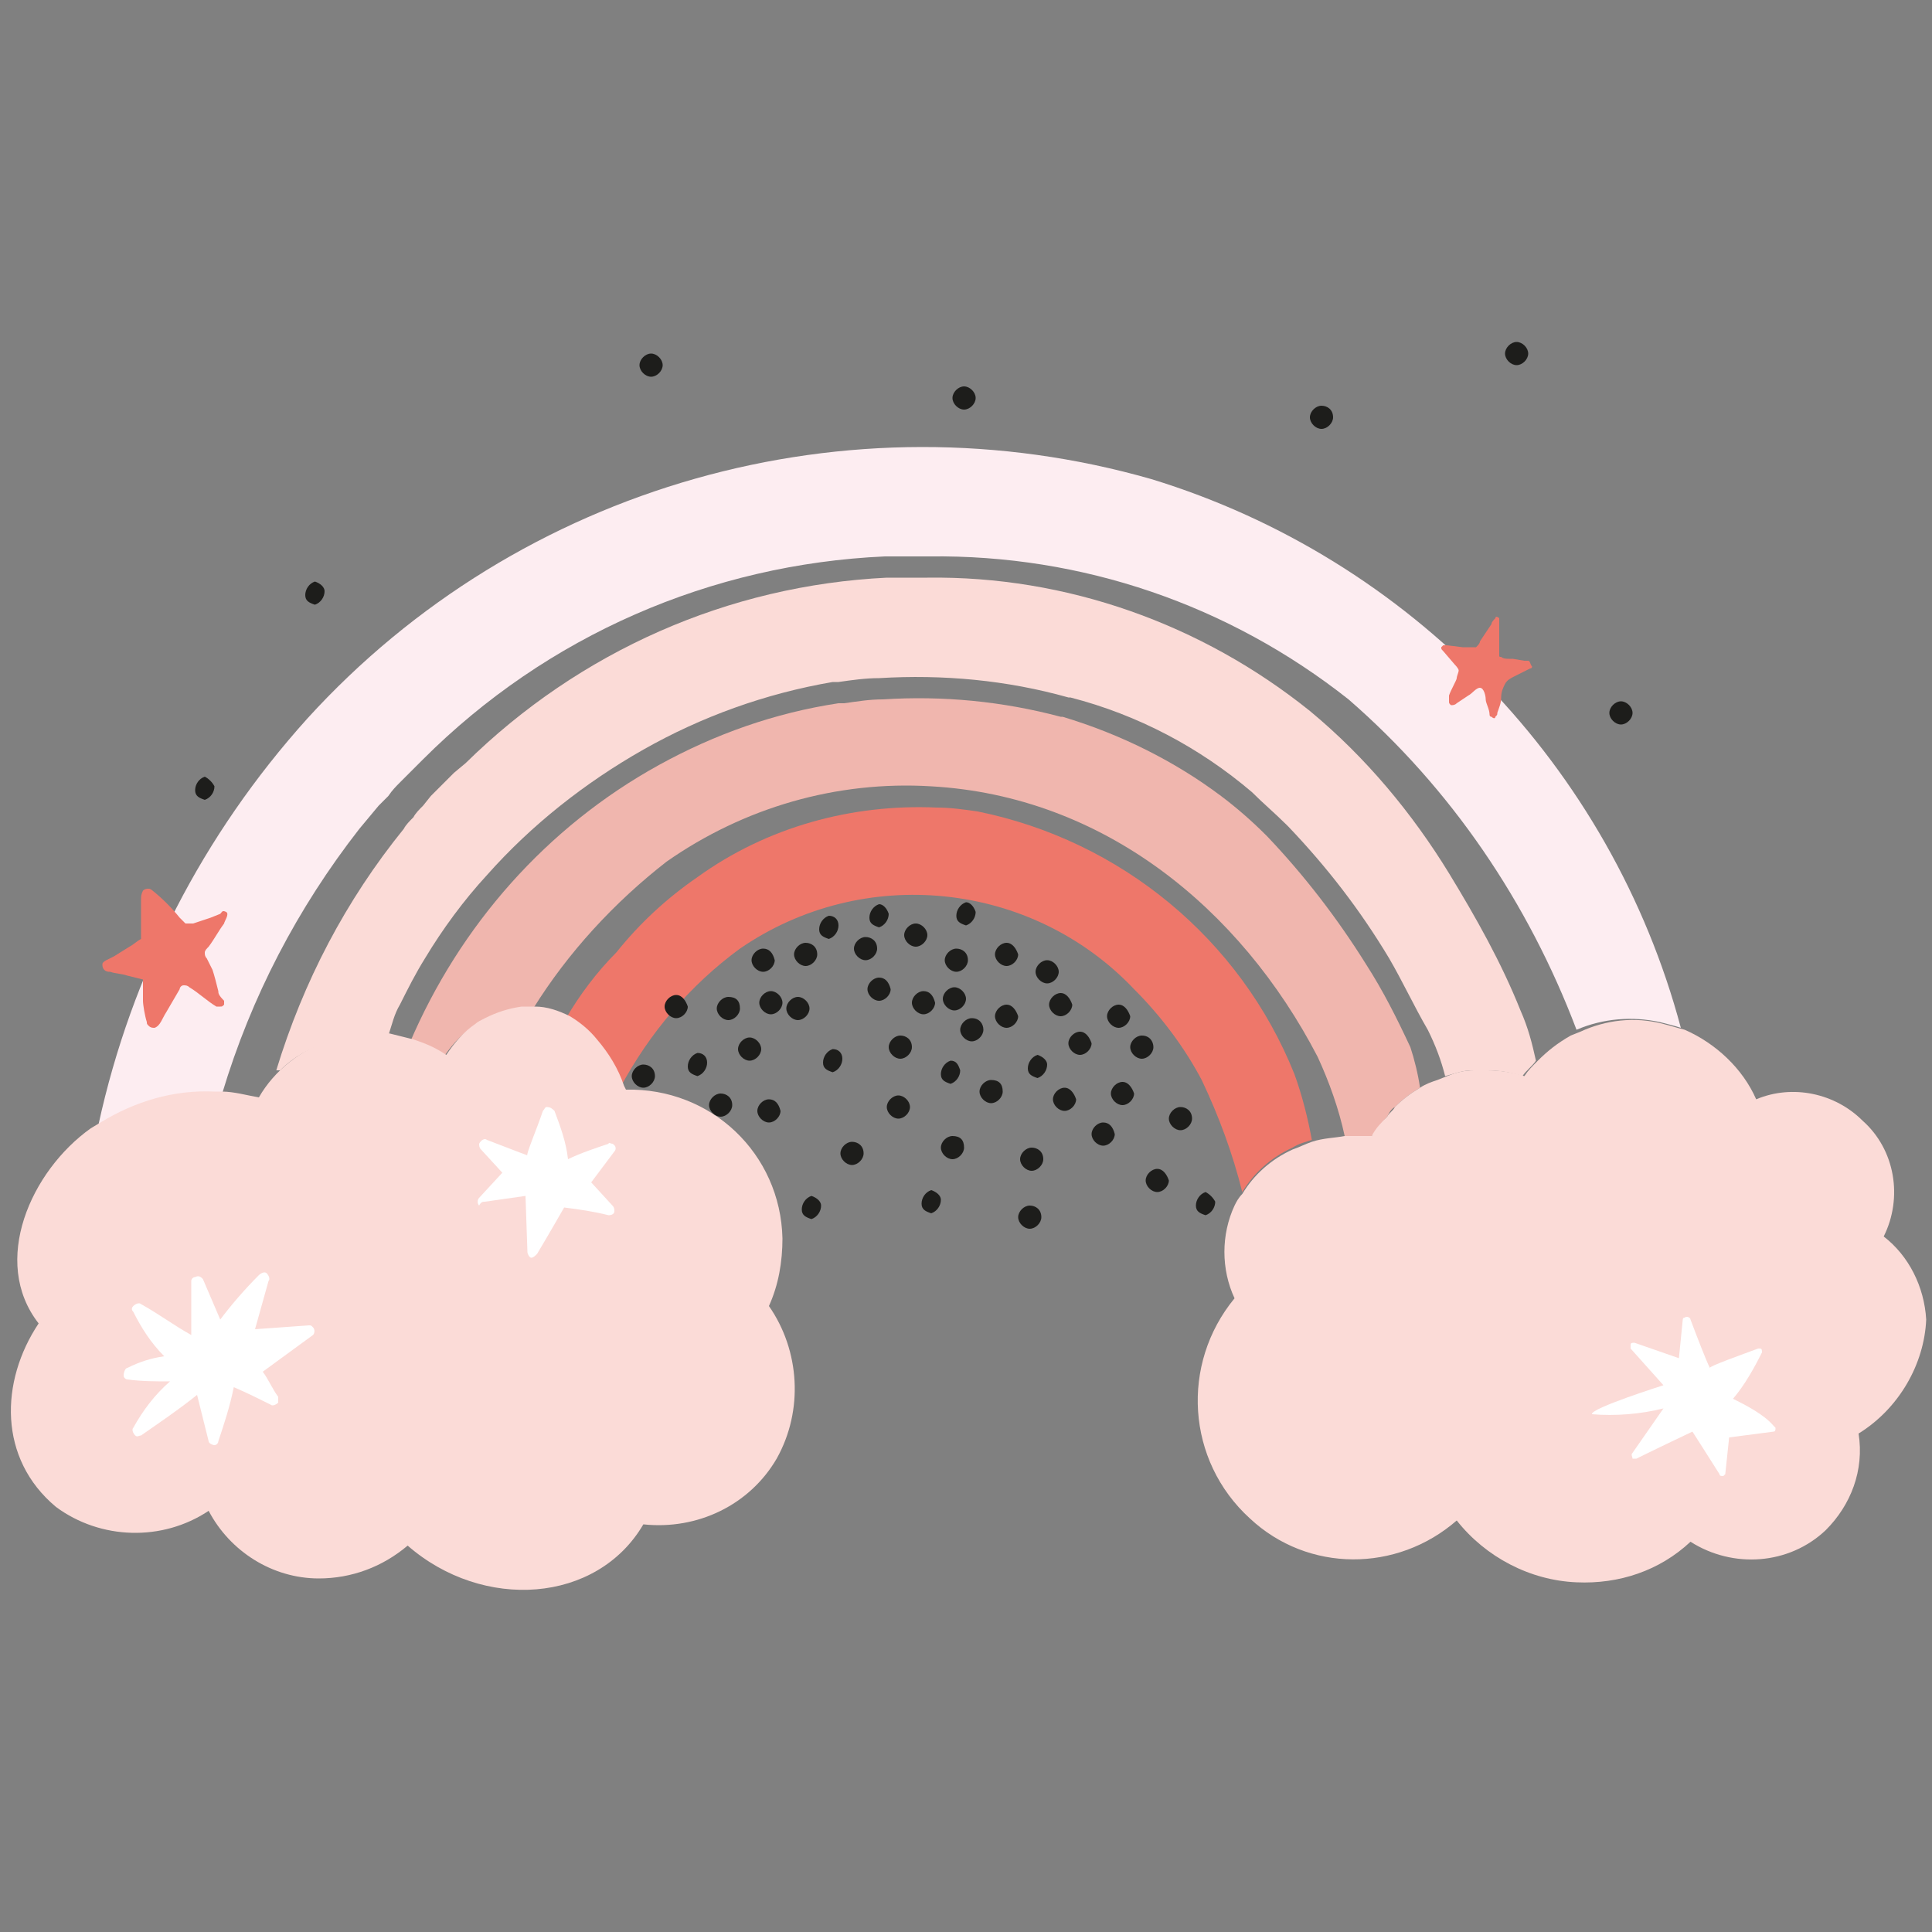 <?xml version="1.0" encoding="utf-8"?>
<!-- Generator: Adobe Illustrator 26.3.1, SVG Export Plug-In . SVG Version: 6.00 Build 0)  -->
<svg xmlns="http://www.w3.org/2000/svg" xmlns:xlink="http://www.w3.org/1999/xlink" version="1.1" id="Laag_1" x="0px" y="0px" viewBox="0 0 100 100" style="enable-background:new 0 0 100 100;" xml:space="preserve" width="400" height="400">
<rect x="0" y="0" width="100" height="100" fill="#808080" stroke="none"/>
<style type="text/css">
	.st0{fill:#FBDBD7;}
	.st1{fill:#FDEDF1;}
	.st2{fill:#F0B6AE;}
	.st3{fill:#EE776A;}
	.st4{fill:#FFFFFF;}
	.st5{fill:#1D1D1B;}
</style>
<g>
	<path class="st0" d="M79.5,54.9c-0.2,0.3-0.5,0.5-0.7,0.8c-0.6-0.2-1.2-0.3-1.9-0.3h-0.7c-0.5,0-1,0.2-1.4,0.3   c-0.2-0.8-0.5-1.6-0.9-2.4c-0.7-1.2-1.3-2.5-2-3.7c-1.5-2.5-3.2-4.7-5.2-6.8l-0.1-0.1c-0.6-0.6-1.2-1.1-1.8-1.7   c-2.7-2.3-5.9-4-9.4-4.9h-0.1c-3.2-0.9-6.5-1.2-9.8-1c-0.7,0-1.4,0.1-2.1,0.2h-0.3c-3.5,0.6-6.8,1.8-9.8,3.5   c-3,1.7-5.8,3.9-8.1,6.5c-1.2,1.3-2.3,2.8-3.2,4.3c-0.5,0.8-0.9,1.6-1.3,2.4c-0.3,0.5-0.4,1-0.6,1.6c-0.5-0.1-1.1-0.1-1.6,0   l-0.6,0.1c-0.3,0-0.5,0.1-0.8,0.2c-1,0.3-1.9,0.8-2.6,1.5h-0.2c1.4-4.6,3.6-8.8,6.6-12.5c0.1-0.2,0.3-0.4,0.5-0.6   c0.1-0.2,0.3-0.4,0.5-0.6l0.4-0.5c0.2-0.2,0.4-0.4,0.6-0.6l0.6-0.6l0.6-0.5c5.9-5.8,13.6-9.2,21.8-9.6h1.6H48   c7.2-0.1,14.2,2.4,19.8,6.9c2.9,2.4,5.3,5.3,7.2,8.4c1.4,2.3,2.7,4.6,3.7,7.1C79.1,53.2,79.3,54,79.5,54.9z"/>
	<path class="st1" d="M87,53.2c-0.3-0.1-0.7-0.2-1.1-0.3c-1.4-0.3-2.9-0.2-4.3,0.4c-2.5-6.6-6.5-12.5-11.8-17.1   c-6.2-4.9-13.8-7.5-21.7-7.4h-0.5c-0.6,0-1.2,0-1.8,0c-9,0.4-17.5,4.1-23.9,10.5l-0.6,0.6l-0.6,0.6c-0.2,0.2-0.4,0.4-0.6,0.7   c-0.2,0.2-0.3,0.3-0.5,0.5l-0.5,0.6l-0.5,0.6c-3.2,4.1-5.6,8.7-7.1,13.7H11c-2.1-0.1-4.1,0.5-5.9,1.6c1.7-7.8,5.4-15,10.8-21   c11-12.1,28-16.9,43.7-12.4C73,28.9,83.4,39.7,87,53.2z"/>
	<path class="st2" d="M73.5,56.3c-0.5,0.3-0.9,0.6-1.3,1c-0.2,0.1-0.3,0.3-0.4,0.5c-0.3,0.3-0.5,0.7-0.8,1c-0.5,0-1,0-1.4,0   c-0.3-1.4-0.8-2.8-1.4-4.1c-4-7.7-11.1-13.5-20-14c-4.9-0.3-9.7,1.1-13.7,3.9c-2.7,2.1-5.1,4.7-6.9,7.6l-0.1,0.1   c-0.2,0-0.5,0-0.7,0c-0.7,0-1.3,0.2-1.9,0.6c-0.2,0.1-0.3,0.2-0.5,0.3c-0.6,0.4-1.1,1-1.5,1.6c-0.5-0.3-1.1-0.6-1.7-0.8   c2.6-6.1,7.1-11.2,12.9-14.4c2.9-1.6,6-2.7,9.3-3.2h0.3c0.7-0.1,1.3-0.2,2-0.2c3.1-0.2,6.2,0.1,9.2,0.9H55c3,0.9,5.8,2.3,8.2,4.1   c0.8,0.6,1.6,1.3,2.3,2l0.1,0.1c1.9,2,3.6,4.2,5.1,6.6c0.9,1.4,1.6,2.8,2.3,4.3C73.2,54.8,73.4,55.6,73.5,56.3z"/>
	<path class="st3" d="M67.9,59c-0.3,0.1-0.7,0.2-1,0.4c-1.1,0.5-2,1.3-2.6,2.3c-0.5-2-1.2-3.9-2.1-5.8c-0.9-1.7-2.1-3.3-3.5-4.7   c-5.3-5.6-14-6.5-20.4-2.1c-2.6,1.9-4.7,4.4-6.2,7.2c-0.4-0.9-0.8-1.7-1.4-2.4c-0.4-0.5-0.9-0.9-1.4-1.2c0.7-1.2,1.6-2.4,2.6-3.4   c1.2-1.5,2.6-2.8,4.2-3.9c3.6-2.6,8-3.8,12.4-3.6c0.7,0,1.4,0.1,2.1,0.2C58,43.5,64.2,48.6,67,55.6C67.4,56.7,67.7,57.9,67.9,59z"/>
	<path class="st0" d="M40.2,75.5c-1.4,2.4-4.1,3.7-6.9,3.4C30.9,83,25,83.4,21.1,80c-1.3,1.1-2.9,1.7-4.6,1.7   c-2.4,0-4.6-1.4-5.7-3.5c-2.4,1.6-5.6,1.5-7.9-0.2c-3-2.5-2.9-6.5-0.9-9.5c-2.5-3.2-0.4-7.9,2.7-10.1l0.5-0.3   c1.8-1.1,3.8-1.7,5.9-1.6h0.4c0.6,0,1.3,0.2,1.9,0.3c0.8-1.4,2.2-2.5,3.8-3c0.2-0.1,0.5-0.1,0.8-0.2l0.6-0.1c0.5-0.1,1.1-0.1,1.6,0   c0.4,0.1,0.8,0.2,1.2,0.3c0.6,0.2,1.1,0.4,1.7,0.8c0.4-0.6,0.9-1.2,1.5-1.6c0.1-0.1,0.3-0.2,0.5-0.3c0.6-0.3,1.2-0.5,1.9-0.6   c0.2,0,0.5,0,0.7,0c0.6,0,1.2,0.2,1.8,0.5c0.5,0.3,1,0.7,1.4,1.2c0.6,0.7,1.1,1.5,1.4,2.4l0.1,0.2c4.4-0.1,8,3.3,8.1,7.7   c0,1.2-0.2,2.4-0.7,3.5C41.4,69.9,41.6,73,40.2,75.5z"/>
	<path class="st0" d="M96.2,74.2c0.3,1.9-0.4,3.7-1.7,5c-1.9,1.8-4.8,2-7,0.6c-1.6,1.5-3.7,2.2-5.9,2.1c-2.4-0.1-4.7-1.3-6.2-3.2   c-3.1,2.7-7.7,2.7-10.7-0.1c-3.3-3-3.6-8-0.8-11.4c-0.7-1.5-0.7-3.3,0-4.8c0.1-0.2,0.2-0.4,0.4-0.6c0.6-1,1.5-1.8,2.6-2.3   c0.3-0.1,0.7-0.3,1-0.4c0.6-0.2,1.2-0.2,1.7-0.3c0.5,0,1,0,1.4,0c0.2-0.4,0.5-0.7,0.8-1c0.1-0.2,0.3-0.3,0.4-0.5   c0.4-0.4,0.8-0.7,1.3-1c0.3-0.2,0.6-0.3,0.9-0.4l0.5-0.2c0.5-0.2,0.9-0.3,1.4-0.3h0.7c0.6,0,1.3,0.1,1.9,0.3   c0.2-0.3,0.4-0.5,0.7-0.8c0.5-0.5,1-0.9,1.7-1.3l0,0l0.5-0.2c1.3-0.6,2.8-0.8,4.3-0.4c0.4,0.1,0.7,0.2,1.1,0.3c1.6,0.7,3,2,3.7,3.6   c1.9-0.8,4.1-0.3,5.5,1.1c1.7,1.5,2.1,4,1.1,6c1.3,1,2.1,2.6,2.2,4.3C99.6,70.6,98.3,72.9,96.2,74.2z"/>
	<path class="st4" d="M13.2,68.8l0.7-2.5c0.1-0.1,0-0.3-0.1-0.4c-0.1-0.1-0.3,0-0.4,0.1l0,0c-0.7,0.7-1.4,1.5-2,2.3   c-0.3-0.7-0.6-1.4-0.9-2.1c-0.1-0.1-0.2-0.2-0.4-0.1c-0.1,0-0.2,0.1-0.2,0.2c0,1,0,1.9,0,2.8c-0.9-0.5-1.7-1.1-2.6-1.6   c-0.1-0.1-0.3,0-0.4,0.1c-0.1,0.1-0.1,0.2,0,0.3c0.4,0.8,0.9,1.6,1.6,2.3c-0.7,0.1-1.3,0.3-1.9,0.6c-0.1,0-0.2,0.2-0.2,0.4   c0,0.1,0.1,0.2,0.2,0.2c0.7,0.1,1.5,0.1,2.2,0.1C8,72.2,7.4,73,6.9,73.9c-0.1,0.1,0,0.3,0.1,0.4c0.1,0.1,0.2,0,0.3,0   c1-0.7,1.9-1.3,2.9-2.1c0.2,0.8,0.4,1.6,0.6,2.4c0,0.1,0.2,0.2,0.3,0.2c0.1,0,0.2-0.1,0.2-0.2c0.3-0.9,0.6-1.8,0.8-2.8   c0.7,0.3,1.3,0.6,1.9,0.9c0.1,0.1,0.3,0,0.4-0.1c0-0.1,0-0.2,0-0.3c-0.3-0.4-0.5-0.9-0.8-1.3l2.6-1.9c0.1-0.1,0.1-0.3,0-0.4   c-0.1-0.1-0.1-0.1-0.2-0.1L13.2,68.8z"/>
	<path class="st4" d="M25.1,62.2l2.1-0.3l0.1,2.9c0,0.1,0.1,0.3,0.2,0.3c0.1,0,0.2-0.1,0.3-0.2c0.6-1,1.4-2.4,1.4-2.4   c0.8,0.1,1.5,0.2,2.3,0.4c0.2,0,0.3-0.1,0.3-0.2c0-0.1,0-0.2-0.1-0.3l-1.1-1.2l1.2-1.6c0.1-0.1,0.1-0.3-0.1-0.4   c-0.1,0-0.2-0.1-0.2,0c-0.6,0.2-1.5,0.5-2.1,0.8c-0.1-0.9-0.4-1.7-0.7-2.5c-0.1-0.1-0.2-0.2-0.4-0.2c-0.1,0-0.1,0.1-0.2,0.2   c-0.3,0.9-0.9,2.3-0.8,2.3c-0.3-0.1-1.3-0.5-2.1-0.8c-0.1-0.1-0.3,0-0.4,0.2c0,0.1,0,0.2,0.1,0.3l1.1,1.2l-1.2,1.3   c-0.1,0.1-0.1,0.3,0,0.4C24.9,62.2,25,62.2,25.1,62.2z"/>
	<path class="st4" d="M89.7,72.4c0.6-0.7,1.1-1.6,1.5-2.4c0-0.1,0-0.2-0.1-0.2c0,0-0.1,0-0.1,0c-0.8,0.3-2.5,0.9-2.5,1   c-0.2-0.4-0.7-1.7-1-2.5c0-0.1-0.2-0.2-0.3-0.1c-0.1,0-0.1,0.1-0.1,0.1l-0.2,2l-2.3-0.8c-0.1,0-0.2,0-0.2,0.1c0,0.1,0,0.1,0,0.2   l1.7,1.9c0,0-3.8,1.2-3.7,1.5c1.2,0.1,2.5,0,3.7-0.3l-1.6,2.3c-0.1,0.1,0,0.2,0,0.3c0.1,0,0.1,0,0.2,0c1-0.5,2.9-1.4,2.9-1.4   s0.9,1.4,1.4,2.2c0,0.1,0.1,0.1,0.2,0.1c0,0,0.1-0.1,0.1-0.1l0.2-1.9l2.3-0.3c0.1,0,0.1-0.1,0.1-0.2c0,0-0.1-0.1-0.1-0.1   C91.3,73.2,90.3,72.7,89.7,72.4z"/>
	<path class="st5" d="M36.1,54.5c-0.3,0.1-0.5,0.4-0.5,0.7c0,0.3,0.2,0.4,0.5,0.5c0.3-0.1,0.5-0.4,0.5-0.7   C36.6,54.7,36.4,54.5,36.1,54.5z"/>
	<path class="st5" d="M37.7,51.6c-0.3,0-0.6,0.3-0.6,0.6c0,0.3,0.3,0.6,0.6,0.6c0.3,0,0.6-0.3,0.6-0.6   C38.3,51.8,38.1,51.6,37.7,51.6z"/>
	<path class="st5" d="M38.8,53.7c-0.3,0-0.6,0.3-0.6,0.6c0,0.3,0.3,0.6,0.6,0.6c0.3,0,0.6-0.3,0.6-0.6C39.4,54,39.1,53.7,38.8,53.7z   "/>
	<path class="st5" d="M41.3,51.6c-0.3,0-0.6,0.3-0.6,0.6c0,0.3,0.3,0.6,0.6,0.6c0.3,0,0.6-0.3,0.6-0.6   C41.9,51.9,41.6,51.6,41.3,51.6z"/>
	<path class="st5" d="M41.7,48.8c-0.3,0-0.6,0.3-0.6,0.6c0,0.3,0.3,0.6,0.6,0.6c0.3,0,0.6-0.3,0.6-0.6C42.3,49,42,48.8,41.7,48.8z"/>
	<path class="st5" d="M45.5,50.6c-0.3,0-0.6,0.3-0.6,0.6c0,0.3,0.3,0.6,0.6,0.6c0.3,0,0.6-0.3,0.6-0.6C46,50.8,45.8,50.6,45.5,50.6z   "/>
	<path class="st5" d="M43.1,54.3c-0.3,0.1-0.5,0.4-0.5,0.7c0,0.3,0.2,0.4,0.5,0.5c0.3-0.1,0.5-0.4,0.5-0.7   C43.6,54.5,43.4,54.3,43.1,54.3z"/>
	<path class="st5" d="M39.8,56.9c-0.3,0-0.6,0.3-0.6,0.6c0,0.3,0.3,0.6,0.6,0.6c0.3,0,0.6-0.3,0.6-0.6   C40.3,57.1,40.1,56.9,39.8,56.9z"/>
	<path class="st5" d="M44.1,59.1c-0.3,0-0.6,0.3-0.6,0.6c0,0.3,0.3,0.6,0.6,0.6c0.3,0,0.6-0.3,0.6-0.6   C44.7,59.3,44.4,59.1,44.1,59.1z"/>
	<path class="st5" d="M46.5,56.7c-0.3,0-0.6,0.3-0.6,0.6c0,0.3,0.3,0.6,0.6,0.6c0.3,0,0.6-0.3,0.6-0.6C47.1,57,46.8,56.7,46.5,56.7z   "/>
	<path class="st5" d="M46.6,53.6c-0.3,0-0.6,0.3-0.6,0.6c0,0.3,0.3,0.6,0.6,0.6c0.3,0,0.6-0.3,0.6-0.6   C47.2,53.8,46.9,53.6,46.6,53.6z"/>
	<path class="st5" d="M49.4,51.1c-0.3,0-0.6,0.3-0.6,0.6c0,0.3,0.3,0.6,0.6,0.6c0.3,0,0.6-0.3,0.6-0.6C50,51.4,49.7,51.1,49.4,51.1z   "/>
	<path class="st5" d="M47.4,47.8c-0.3,0-0.6,0.3-0.6,0.6c0,0.3,0.3,0.6,0.6,0.6c0.3,0,0.6-0.3,0.6-0.6C48,48.1,47.7,47.8,47.4,47.8z   "/>
	<path class="st5" d="M52.1,48.8c-0.3,0-0.6,0.3-0.6,0.6c0,0.3,0.3,0.6,0.6,0.6c0.3,0,0.6-0.3,0.6-0.6   C52.6,49.1,52.4,48.8,52.1,48.8z"/>
	<path class="st5" d="M52.1,52c-0.3,0-0.6,0.3-0.6,0.6c0,0.3,0.3,0.6,0.6,0.6c0.3,0,0.6-0.3,0.6-0.6C52.6,52.3,52.4,52,52.1,52z"/>
	<path class="st5" d="M55.9,53.4c-0.3,0-0.6,0.3-0.6,0.6c0,0.3,0.3,0.6,0.6,0.6c0.3,0,0.6-0.3,0.6-0.6   C56.4,53.7,56.2,53.4,55.9,53.4z"/>
	<path class="st5" d="M51.3,55.9c-0.3,0-0.6,0.3-0.6,0.6c0,0.3,0.3,0.6,0.6,0.6c0.3,0,0.6-0.3,0.6-0.6   C51.9,56.1,51.7,55.9,51.3,55.9z"/>
	<path class="st5" d="M49.3,58.8c-0.3,0-0.6,0.3-0.6,0.6c0,0.3,0.3,0.6,0.6,0.6c0.3,0,0.6-0.3,0.6-0.6C49.9,59,49.7,58.8,49.3,58.8z   "/>
	<path class="st5" d="M53.4,59.4c-0.3,0-0.6,0.3-0.6,0.6c0,0.3,0.3,0.6,0.6,0.6c0.3,0,0.6-0.3,0.6-0.6C54,59.6,53.7,59.4,53.4,59.4z   "/>
	<path class="st5" d="M55.1,56.3c-0.3,0-0.6,0.3-0.6,0.6c0,0.3,0.3,0.6,0.6,0.6c0.3,0,0.6-0.3,0.6-0.6   C55.6,56.6,55.4,56.3,55.1,56.3z"/>
	<path class="st5" d="M49.2,54.9c-0.3,0.1-0.5,0.4-0.5,0.7c0,0.3,0.2,0.4,0.5,0.5c0.3-0.1,0.5-0.4,0.5-0.7   C49.6,55.1,49.5,54.9,49.2,54.9z"/>
	<path class="st5" d="M50.3,52.7c-0.3,0-0.6,0.3-0.6,0.6c0,0.3,0.3,0.6,0.6,0.6c0.3,0,0.6-0.3,0.6-0.6C50.9,53,50.7,52.7,50.3,52.7z   "/>
	<path class="st5" d="M47.8,51.3c-0.3,0-0.6,0.3-0.6,0.6c0,0.3,0.3,0.6,0.6,0.6c0.3,0,0.6-0.3,0.6-0.6   C48.3,51.5,48.1,51.3,47.8,51.3z"/>
	<path class="st5" d="M49.5,49.1c-0.3,0-0.6,0.3-0.6,0.6c0,0.3,0.3,0.6,0.6,0.6c0.3,0,0.6-0.3,0.6-0.6   C50.1,49.3,49.8,49.1,49.5,49.1z"/>
	<path class="st5" d="M44.8,48.5c-0.3,0-0.6,0.3-0.6,0.6c0,0.3,0.3,0.6,0.6,0.6c0.3,0,0.6-0.3,0.6-0.6   C45.4,48.7,45.1,48.5,44.8,48.5z"/>
	<path class="st5" d="M45.5,46.8c-0.3,0.1-0.5,0.4-0.5,0.7c0,0.3,0.2,0.4,0.5,0.5c0.3-0.1,0.5-0.4,0.5-0.7   C45.9,47,45.7,46.8,45.5,46.8z"/>
	<path class="st5" d="M50,46.7c-0.3,0.1-0.5,0.4-0.5,0.7c0,0.3,0.2,0.4,0.5,0.5c0.3-0.1,0.5-0.4,0.5-0.7   C50.4,46.9,50.2,46.7,50,46.7z"/>
	<path class="st5" d="M42.9,47.4c-0.3,0.1-0.5,0.4-0.5,0.7c0,0.3,0.2,0.4,0.5,0.5c0.3-0.1,0.5-0.4,0.5-0.7   C43.4,47.6,43.2,47.4,42.9,47.4z"/>
	<path class="st5" d="M39.5,49.1c-0.3,0-0.6,0.3-0.6,0.6c0,0.3,0.3,0.6,0.6,0.6c0.3,0,0.6-0.3,0.6-0.6C40,49.3,39.8,49.1,39.5,49.1z   "/>
	<path class="st5" d="M39.9,51.3c-0.3,0-0.6,0.3-0.6,0.6c0,0.3,0.3,0.6,0.6,0.6c0.3,0,0.6-0.3,0.6-0.6   C40.5,51.6,40.2,51.3,39.9,51.3z"/>
	<path class="st5" d="M54.2,49.7c-0.3,0-0.6,0.3-0.6,0.6c0,0.3,0.3,0.6,0.6,0.6c0.3,0,0.6-0.3,0.6-0.6C54.8,50,54.5,49.7,54.2,49.7z   "/>
	<path class="st5" d="M57.9,52c-0.3,0-0.6,0.3-0.6,0.6c0,0.3,0.3,0.6,0.6,0.6c0.3,0,0.6-0.3,0.6-0.6C58.4,52.3,58.2,52,57.9,52z"/>
	<path class="st5" d="M54.9,51.4c-0.3,0-0.6,0.3-0.6,0.6c0,0.3,0.3,0.6,0.6,0.6c0.3,0,0.6-0.3,0.6-0.6   C55.4,51.7,55.2,51.4,54.9,51.4z"/>
	<path class="st5" d="M53.7,54.6c-0.3,0.1-0.5,0.4-0.5,0.7c0,0.3,0.2,0.4,0.5,0.5c0.3-0.1,0.5-0.4,0.5-0.7   C54.2,54.9,54,54.7,53.7,54.6z"/>
	<path class="st5" d="M58.1,56c-0.3,0-0.6,0.3-0.6,0.6c0,0.3,0.3,0.6,0.6,0.6c0.3,0,0.6-0.3,0.6-0.6C58.6,56.3,58.4,56,58.1,56z"/>
	<path class="st5" d="M59.1,53.6c-0.3,0-0.6,0.3-0.6,0.6c0,0.3,0.3,0.6,0.6,0.6c0.3,0,0.6-0.3,0.6-0.6   C59.7,53.9,59.5,53.6,59.1,53.6z"/>
	<path class="st5" d="M61.1,57.3c-0.3,0-0.6,0.3-0.6,0.6c0,0.3,0.3,0.6,0.6,0.6c0.3,0,0.6-0.3,0.6-0.6   C61.7,57.5,61.4,57.3,61.1,57.3z"/>
	<path class="st5" d="M57.1,58.1c-0.3,0-0.6,0.3-0.6,0.6c0,0.3,0.3,0.6,0.6,0.6c0.3,0,0.6-0.3,0.6-0.6   C57.6,58.3,57.4,58.1,57.1,58.1z"/>
	<path class="st5" d="M59.9,60.5c-0.3,0-0.6,0.3-0.6,0.6c0,0.3,0.3,0.6,0.6,0.6c0.3,0,0.6-0.3,0.6-0.6   C60.4,60.8,60.2,60.5,59.9,60.5z"/>
	<path class="st5" d="M62.4,61.7c-0.3,0.1-0.5,0.4-0.5,0.7c0,0.3,0.2,0.4,0.5,0.5c0.3-0.1,0.5-0.4,0.5-0.7   C62.8,62,62.6,61.8,62.4,61.7z"/>
	<path class="st5" d="M42,61.9c-0.3,0.1-0.5,0.4-0.5,0.7c0,0.3,0.2,0.4,0.5,0.5c0.3-0.1,0.5-0.4,0.5-0.7C42.5,62.2,42.3,62,42,61.9z   "/>
	<path class="st5" d="M48.2,61.6c-0.3,0.1-0.5,0.4-0.5,0.7c0,0.3,0.2,0.4,0.5,0.5c0.3-0.1,0.5-0.4,0.5-0.7   C48.7,61.9,48.5,61.7,48.2,61.6z"/>
	<path class="st5" d="M53.3,62.4c-0.3,0-0.6,0.3-0.6,0.6c0,0.3,0.3,0.6,0.6,0.6c0.3,0,0.6-0.3,0.6-0.6   C53.9,62.6,53.6,62.4,53.3,62.4z"/>
	<path class="st5" d="M37.3,56.6c-0.3,0-0.6,0.3-0.6,0.6c0,0.3,0.3,0.6,0.6,0.6c0.3,0,0.6-0.3,0.6-0.6   C37.9,56.8,37.6,56.6,37.3,56.6z"/>
	<path class="st5" d="M33.3,55.1c-0.3,0-0.6,0.3-0.6,0.6c0,0.3,0.3,0.6,0.6,0.6c0.3,0,0.6-0.3,0.6-0.6   C33.9,55.3,33.6,55.1,33.3,55.1z"/>
	<path class="st5" d="M35,51.5c-0.3,0-0.6,0.3-0.6,0.6c0,0.3,0.3,0.6,0.6,0.6c0.3,0,0.6-0.3,0.6-0.6C35.5,51.8,35.3,51.5,35,51.5z"/>
	<path class="st5" d="M10.6,40.2c-0.3,0.1-0.5,0.4-0.5,0.7c0,0.3,0.2,0.4,0.5,0.5c0.3-0.1,0.5-0.4,0.5-0.7   C11,40.5,10.8,40.3,10.6,40.2z"/>
	<path class="st5" d="M16.3,30.1c-0.3,0.1-0.5,0.4-0.5,0.7c0,0.3,0.2,0.4,0.5,0.5c0.3-0.1,0.5-0.4,0.5-0.7   C16.8,30.4,16.6,30.2,16.3,30.1z"/>
	<path class="st5" d="M33.7,18.3c-0.3,0-0.6,0.3-0.6,0.6s0.3,0.6,0.6,0.6s0.6-0.3,0.6-0.6S34,18.3,33.7,18.3z"/>
	<path class="st5" d="M49.9,20c-0.3,0-0.6,0.3-0.6,0.6c0,0.3,0.3,0.6,0.6,0.6l0,0c0.3,0,0.6-0.3,0.6-0.6C50.5,20.3,50.2,20,49.9,20z   "/>
	<path class="st5" d="M68.4,21c-0.3,0-0.6,0.3-0.6,0.6c0,0.3,0.3,0.6,0.6,0.6c0.3,0,0.6-0.3,0.6-0.6C69,21.2,68.7,21,68.4,21z"/>
	<path class="st5" d="M78.5,17.7c-0.3,0-0.6,0.3-0.6,0.6c0,0.3,0.3,0.6,0.6,0.6c0.3,0,0.6-0.3,0.6-0.6C79.1,18,78.8,17.7,78.5,17.7z   "/>
	<path class="st5" d="M83.9,36.3c-0.3,0-0.6,0.3-0.6,0.6s0.3,0.6,0.6,0.6l0,0c0.3,0,0.6-0.3,0.6-0.6S84.2,36.3,83.9,36.3z"/>
	<path class="st3" d="M11.3,51.3c-0.1-0.4-0.2-0.8-0.3-1.1c-0.1-0.2-0.2-0.4-0.3-0.6c-0.1-0.1-0.1-0.2-0.1-0.3   c0-0.1,0.1-0.2,0.2-0.3c0.3-0.4,0.5-0.8,0.8-1.2c0-0.1,0.3-0.5,0.1-0.6c-0.2-0.1-0.2,0-0.3,0.1l-0.5,0.2c-0.3,0.1-0.6,0.2-0.9,0.3   c-0.1,0-0.3,0-0.4,0c-0.1-0.1-0.2-0.2-0.3-0.3c-0.4-0.5-0.9-1-1.4-1.4c0,0-0.1-0.1-0.2-0.1c-0.1,0-0.2,0-0.3,0.1   c-0.1,0.2-0.1,0.3-0.1,0.5v0.6c0,0.5,0,0.9,0,1.4l0,0l0,0c-0.2,0.1-0.4,0.3-0.6,0.4l-0.8,0.5l-0.4,0.2c0,0-0.2,0.1-0.2,0.2   c0,0.1,0,0.2,0.1,0.3c0.1,0.1,0.2,0.1,0.3,0.1c0.3,0.1,0.6,0.1,0.9,0.2l0.8,0.2c0,0,0,0.2,0,0.3c0,0.1,0,0.1,0,0.2   c0,0.2,0,0.4,0,0.6c0,0.2,0.1,0.8,0.2,1.1c0,0.1,0,0.1,0.1,0.2c0.1,0.1,0.2,0.1,0.3,0.1c0.3-0.1,0.4-0.5,0.6-0.8l0.7-1.2   c0-0.1,0.1-0.2,0.2-0.2c0.1,0,0.2,0,0.3,0.1c0.5,0.3,0.9,0.7,1.4,1c0.1,0,0.1,0,0.2,0c0.1,0,0.1,0,0.2-0.1c0-0.1,0-0.1,0-0.2   C11.3,51.5,11.3,51.4,11.3,51.3z"/>
	<path class="st3" d="M79.1,34.2L79.1,34.2h-0.2l-0.6-0.1h-0.2c-0.1,0-0.3,0-0.4-0.1c-0.1,0-0.1,0-0.1-0.1c0-0.1,0-0.2,0-0.2v-0.3   c0-0.2,0-0.4,0-0.6c0-0.2,0-0.3,0-0.5c0-0.1,0-0.2,0-0.3c-0.1-0.1-0.2-0.1-0.2,0c0,0,0,0,0,0c-0.1,0.1-0.2,0.2-0.2,0.3l-0.4,0.6   l-0.2,0.3c0,0.1-0.1,0.2-0.2,0.3c-0.1,0-0.2,0-0.3,0h-0.4l-0.8-0.1h-0.2c0,0-0.1,0.1-0.1,0.1c0,0.1,0,0.1,0.1,0.2l0.6,0.7   c0,0,0.2,0.2,0.2,0.3c0,0.1-0.1,0.3-0.1,0.4c0,0.1-0.3,0.6-0.4,0.9c0,0.1,0,0.2,0,0.3c0,0.1,0,0.1,0.1,0.2c0.1,0,0.2,0,0.3-0.1   l0.6-0.4c0.2-0.1,0.4-0.4,0.6-0.4c0.2,0,0.3,0.4,0.3,0.6c0,0.2,0.2,0.5,0.2,0.8c0,0,0,0.1,0.1,0.1c0.1,0.1,0.2,0.1,0.2,0   c0.1-0.1,0.1-0.1,0.1-0.2c0.1-0.3,0.2-0.5,0.2-0.8c0-0.3,0.1-0.5,0.2-0.7c0.1-0.2,0.3-0.3,0.5-0.4l0.8-0.4c0,0,0.1,0,0.1-0.1   C79.2,34.4,79.2,34.2,79.1,34.2z"/>
</g>
</svg>
<!-- fixed -->